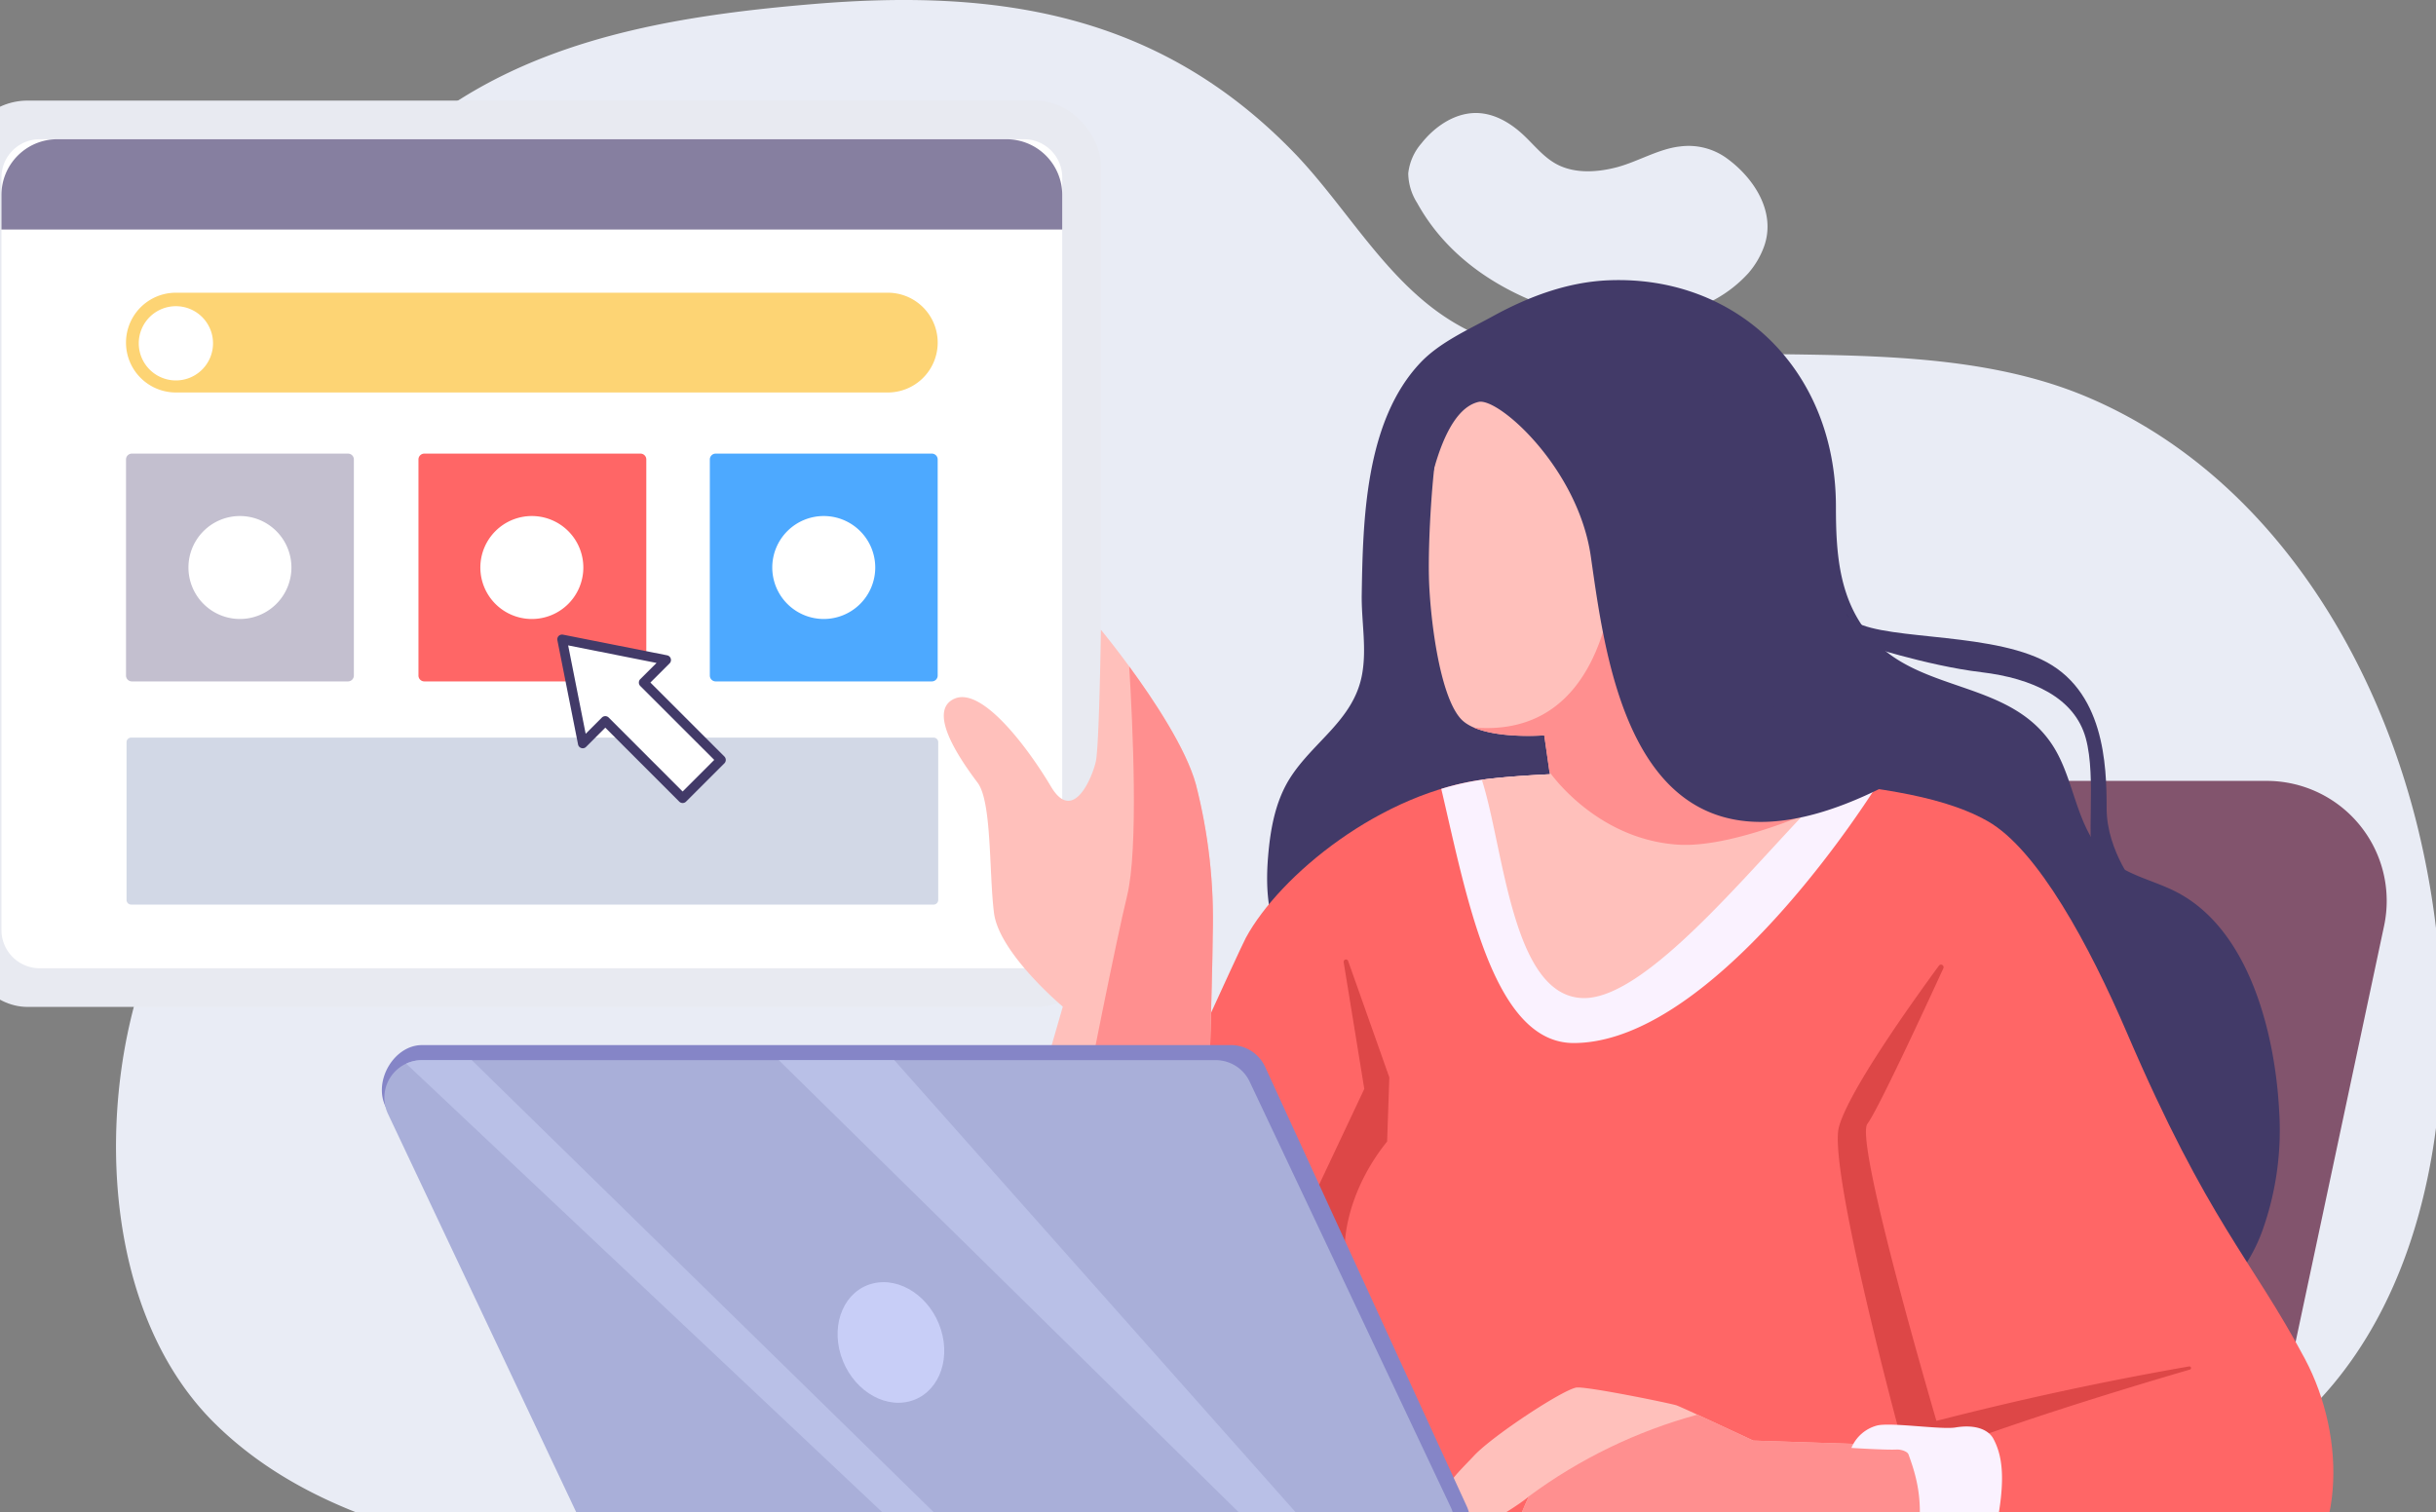 <svg xmlns="http://www.w3.org/2000/svg" xmlns:xlink="http://www.w3.org/1999/xlink" width="393" height="244" viewBox="0 0 393 244"><rect x="0" y="0" width="393" height="244" fill="#808080" stroke="none"/><defs><clipPath id="a"><rect width="393" height="244" transform="translate(810 6332)" fill="#0a0404"/></clipPath><clipPath id="b"><rect width="400" height="263.701" fill="none"/></clipPath><clipPath id="d"><rect width="183.606" height="146.244" fill="none"/></clipPath><clipPath id="e"><path d="M131.616,110.811c-1.734,7.049-6.192,29.527-8.695,42.294l21.61-1.589s.854-27.407.9-34.375a87.37,87.37,0,0,0-2.711-24.293c-1.586-5.815-6.842-13.711-10.763-19.058.579,9.474,1.514,29.476-.344,37.02" transform="translate(-122.921 -73.791)" fill="none"/></clipPath><linearGradient id="f" x1="-1.872" y1="4.943" x2="-1.854" y2="4.943" gradientUnits="objectBoundingBox"><stop offset="0" stop-color="#ffc0bb"/><stop offset="0.277" stop-color="#ffb7b3"/><stop offset="0.71" stop-color="#ffa19f"/><stop offset="1" stop-color="#ff8f8f"/></linearGradient><clipPath id="g"><path d="M174.6,169.811a44.737,44.737,0,0,0-3.793,12.239c-.459,3.313.127,5.577,3.484,6.611a75.782,75.782,0,0,0,13.877,2.823,4.658,4.658,0,0,0,4.958-2.285c.918-1.277,1.81-2.572,2.714-3.861,1.5-2.144,3.348-4.773,3.348-4.773s4.754,7.151,14.837,4.551l24.743,3.57-1.514-27.008-26.463-.866s-5.309-2.491-8.995-4.183a81.917,81.917,0,0,0-27.2,13.18" transform="translate(-170.671 -156.631)" fill="none"/></clipPath><linearGradient id="h" x1="-3.444" y1="0.926" x2="-3.423" y2="0.926" xlink:href="#f"/></defs><g transform="translate(-810 -6332)" clip-path="url(#a)"><g transform="translate(804 6332)"><g clip-path="url(#b)"><g clip-path="url(#b)"><path d="M391.889,175.726a137.254,137.254,0,0,0-3.812-43.066c-7.277-28.808-24.984-56.733-53.205-68.64-16.91-7.134-36.852-6.618-54.9-6.95C263,56.76,245.319,61.2,230.251,50.365c-9.4-6.761-15.436-17.733-23.475-25.973C185.068,2.139,159.258-1.865,129.262.667c-19.476,1.644-39.48,4.7-56.133,14.938-17.619,10.825-29.373,28.761-36,48.033-7.594,22.091-5.08,42.824-7.2,65.511-.982,10.534-5.586,19.084-8.808,28.946-7.348,22.483-5.867,54.132,11.743,71.553,14.611,14.456,35.609,19.31,55.155,22.494a705.052,705.052,0,0,0,71.033,7.893c57.535,3.457,116.638,4.932,172.606-11.211,16.175-4.665,32.033-12.395,42.849-25.292,10.833-12.915,16.046-30.144,17.378-47.806" transform="translate(7.758 0)" fill="#e9ecf5"/><path d="M174.959,101.8,149.83,219.978H298.686L322.1,109.855A19.367,19.367,0,0,0,303.158,86.46H193.9A19.366,19.366,0,0,0,174.959,101.8" transform="translate(68.525 39.543)" fill="#82546d"/><path d="M214.939,38.29A13.7,13.7,0,0,0,217.4,34.1c2.04-5.62-1.658-11.12-5.961-14.257a10.477,10.477,0,0,0-7.533-1.938c-3.492.37-6.886,2.488-10.318,3.38-3.231.837-6.781,1-9.605-.5-2.1-1.116-3.587-3.024-5.295-4.642-2.136-2.023-4.873-3.689-7.935-3.63-3.358.064-6.5,2.22-8.606,4.891a8.818,8.818,0,0,0-2.132,4.841,9.125,9.125,0,0,0,1.438,4.78c4.876,8.84,13.463,14.431,23.168,17.445,5.762,1.79,12.487,1.51,18.545.354a20.8,20.8,0,0,0,11.778-6.536" transform="translate(73.178 5.723)" fill="#e9ecf5"/><path d="M147.778,139.334a28.394,28.394,0,0,0,13.957,8.891c6.685,1.871,16.9,1.374,22.236-3.724,6.048,3.9,11.332,9.9,17.276,14.212A151.518,151.518,0,0,0,219.784,170.3c9.894,5.19,21.546,10.215,32.977,9.511,15.8-.972,20.358,35.191,32.6,24.52,3.367-2.934,6.96-5.015,10.564-7.628a27.1,27.1,0,0,0,9.186-12.752,48.184,48.184,0,0,0,2.549-18.87c-.64-12.287-4.73-29.4-16.8-35.45-3.492-1.752-7.521-2.556-10.512-5.07-5.582-4.693-5.481-12.845-9.342-18.638-6.893-10.347-21.13-8.256-29.013-17.1-5.35-6-5.84-13.61-5.84-21.269,0-22.069-16.018-37.342-36.661-36.51-6.654.267-12.962,2.647-18.746,5.828-3.945,2.171-8.558,4.2-11.666,7.511-8.851,9.415-9.238,25.227-9.429,37.374-.067,4.324.848,8.677.038,12.975-1.368,7.266-7.852,10.739-11.586,16.6-2.394,3.756-3.2,8.3-3.563,12.736-.038.446-.067.9-.092,1.351-.258,4.8.229,10.105,3.33,13.918" transform="translate(66.037 14.183)" fill="#423a68"/><path d="M106.981,224.421H293c13.118.788,25.138-.775,31.346-5.319,11.28-8.254,11.344-26.206,4.572-38.936-8.614-16.193-15.546-21.913-28.729-52.648-5.961-13.894-14.345-29.525-22.468-34.112-8.317-4.7-20.571-5.478-29.771-6.79-11.755-1.676-39.121-1.406-50.924,0-17.095,2.037-33.512,15.565-38.961,25.625-1.647,2.97-51.089,112.181-51.089,112.181" transform="translate(48.928 39.084)" fill="#f66"/><path d="M233.641,88.153c-9.152,14.131-30.035,41.065-48.623,41.065-13.078,0-17.313-23.931-21.353-41.011a42.93,42.93,0,0,1,7.44-1.591c11.8-1.406,39.169-1.676,50.926,0,3.549.507,7.553.934,11.611,1.537" transform="translate(74.853 39.084)" fill="#faf2ff"/><path d="M173.723,82.625l7.14,23.047,32.67-2.03L199.384,64.96Z" transform="translate(79.453 29.71)" fill="#ffc0bb"/><path d="M179.3,100.62a3.064,3.064,0,0,0,3.759,2.043c7.562-2.141,14.6-9.954,17.806-19.814.328-1.014-1.147-7.581-.074-7.268l-.17-7.246-1.234-3.375L173.722,82.625Z" transform="translate(79.453 29.71)" fill="#dd5771"/><path d="M137.749,180.888,163.1,127.118l-3.326-20.447a.376.376,0,0,1,.726-.185l6.641,18.772-.356,10.352c-7.148,8.82-9.844,21.563-2.654,29.726,1.95,2.215,3.744,37.416,4.309,49.584h-23.8l-3.652-1.5Z" transform="translate(63 48.587)" fill="#dd4747"/><path d="M164.025,50.153c2.135-8.649,20.639-13.81,26.68,12.794,0,0,.194,5.4,3.065,6.13,1.492.376,3.19-1.6,3.871-3.9,1.575-1.019,6.755-3.178,9.167-1.661,3.568,2.244,1.935,7.941.318,11.542-1.794,3.992-7.2,5.134-7.2,5.134,1.2,7.142,3.173,17.347,5.585,24.679a156.886,156.886,0,0,1,17.153,1.089c1.438.205,3.1.5,4.905.867-10.9,10.318-29.255,34.478-40.211,34.478-11.662,0-12.918-24.078-16.516-35.227.3-.042.6-.082.9-.118,2.677-.319,6.156-.58,10.069-.772-.49-3.468-.895-6.275-.895-6.275s-10.376.844-13.524-2.737c-3.5-3.98-4.954-16.9-5.085-22.878-.144-6.627.646-18.769,1.724-23.14" transform="translate(74.221 19.744)" fill="#ffc0bb"/><path d="M200.211,85.707c-1.046-4.712-1.921-9.466-2.571-13.326,0,0,4.169-.882,6.4-3.8-.1-1.842-.181-2.98-.181-2.98L193.8,60.24a2.475,2.475,0,0,1-2.316,1.03,2.657,2.657,0,0,1-1.214-.7c-.165,7.44-2.314,30.961-22.993,29.275,4.234,1.832,11.347,1.255,11.347,1.255s.376,2.6.841,5.889c0,0,7.376,10.806,20.606,11.746,9.942.705,26.111-7.227,26.111-7.227Z" transform="translate(76.506 27.551)" fill="#ff8f8f"/><path d="M220.1,100.5c-.925-3.849,4.151-14.337,1.96-18.6C219.84,77.58,216.3,69.117,216,64.266c-.229-3.708-11.372-30.862-18.587-32.06a20.005,20.005,0,0,0-10.665,1.319c-1.593.621-3.173,1.287-4.744,1.972-.255-1.226-18.836,9.519-19.667,12.484-1.036,3.693-4.312,16.816-4.569,18.061-.721,3.527,5.015,9.675,5.015,9.675s1.524-23.627,9.636-25.485c3.216-.737,16.041,10.688,18.095,24.889,2.7,18.708,7.227,57.9,48.031,36.823,0,0-17.6-7.966-18.438-11.445" transform="translate(72.126 14.62)" fill="#423a68"/><path d="M262.96,151.8c-10.5,3.062-36.376,10.854-49.391,17l-2.928-5.643a526.567,526.567,0,0,1,52.2-11.866.262.262,0,0,1,.119.509" transform="translate(96.338 69.193)" fill="#dd4747"/><path d="M223.877,106.973a.419.419,0,0,1,.718.421c-3.308,7.2-10.575,22.857-12.251,25.094-2.189,2.922,11.568,49.428,11.568,49.428H217.4s-11.471-42.492-9.638-48.979c1.645-5.818,11.509-19.685,16.117-25.964" transform="translate(94.929 48.845)" fill="#dd4747"/><path d="M239.793,75.108c10.223,4.819,10.56,17.087,10.56,24.052s4.942,12.918,4.942,12.918-5.279-.112-6.852-3.706.338-14.043-1.46-20.557-8.587-9.651-16.85-10.636c-8.872-1.057-19.658-4.643-19.658-4.643l-1.641-4.129c4.018,3.731,21.215,2.107,30.96,6.7" transform="translate(95.511 31.286)" fill="#423a68"/><path d="M208.988,68.591A2.891,2.891,0,0,1,208.5,68Z" transform="translate(95.356 31.102)" fill="#2b2d59"/><path d="M163.6,175.162c.688,1.934,2.778,1.788,4.608,1.532,2.352-.328,8.616-4.451,9.757-5.5a44.77,44.77,0,0,0-3.792,12.239c-.459,3.313.125,5.577,3.485,6.609a75.671,75.671,0,0,0,13.875,2.824,4.663,4.663,0,0,0,4.959-2.285c.918-1.277,1.81-2.574,2.712-3.862,1.5-2.142,3.349-4.773,3.349-4.773s4.754,7.153,14.837,4.551l24.742,3.572-1.513-27.009-26.464-.864s-11.646-5.465-12.414-5.7c-1.282-.392-14.731-3.129-16.159-2.855-2.348.453-13.575,7.852-16.494,11.012-2.392,2.588-6.915,6.5-5.488,10.512" transform="translate(74.696 70.258)" fill="#ffc0bb"/><g transform="translate(0 16.231)" style="mix-blend-mode:soft-light;isolation:isolate"><g clip-path="url(#d)"><rect width="183.605" height="146.244" rx="10.45" transform="translate(0 0)" fill="#e8eaf1"/></g></g><path d="M6.172,0H164.963a6.171,6.171,0,0,1,6.171,6.171V127.6a6.172,6.172,0,0,1-6.172,6.172H6.172A6.172,6.172,0,0,1,0,127.6V6.172A6.172,6.172,0,0,1,6.172,0Z" transform="translate(6.236 22.466)" fill="#fff"/><path d="M175.413,29.987H4.279V24.411a8.994,8.994,0,0,1,8.993-8.995H166.418a8.994,8.994,0,0,1,8.995,8.995Z" transform="translate(1.957 7.051)" fill="#867fa0"/><path d="M140.966,48.507H26.115a8.048,8.048,0,1,1,0-16.1H140.966a8.048,8.048,0,0,1,0,16.1" transform="translate(8.263 14.824)" fill="#fdd474"/><path d="M31.458,39.891a5.99,5.99,0,1,1-5.99-5.99,5.99,5.99,0,0,1,5.99,5.99" transform="translate(8.909 15.505)" fill="#fff"/><path d="M19.013,86.982H53.88a.947.947,0,0,0,.946-.946V51.169a.945.945,0,0,0-.946-.946H19.013a.945.945,0,0,0-.946.946V86.036a.946.946,0,0,0,.946.946" transform="translate(8.263 22.97)" fill="#c3bfcf"/><path d="M18.872,108.611H148.327a.747.747,0,0,0,.746-.746V82.413a.747.747,0,0,0-.746-.746H18.872a.746.746,0,0,0-.746.746v25.451a.746.746,0,0,0,.746.746" transform="translate(8.29 37.351)" fill="#d2d8e6"/><path d="M51.387,86.982H86.254a.946.946,0,0,0,.946-.946V51.169a.945.945,0,0,0-.946-.946H51.387a.945.945,0,0,0-.946.946V86.036a.947.947,0,0,0,.946.946" transform="translate(23.069 22.97)" fill="#f66"/><path d="M83.642,86.982h34.867a.946.946,0,0,0,.946-.946V51.169a.945.945,0,0,0-.946-.946H83.642a.945.945,0,0,0-.946.946V86.036a.946.946,0,0,0,.946.946" transform="translate(37.821 22.97)" fill="#4da9ff"/><path d="M73.907,65.44A8.307,8.307,0,1,1,65.6,57.135a8.307,8.307,0,0,1,8.307,8.305" transform="translate(26.203 26.131)" fill="#fff"/><path d="M106.22,65.44a8.306,8.306,0,1,1-8.305-8.305,8.307,8.307,0,0,1,8.305,8.305" transform="translate(40.983 26.131)" fill="#fff"/><path d="M41.591,65.44a8.306,8.306,0,1,1-8.305-8.305,8.307,8.307,0,0,1,8.305,8.305" transform="translate(11.424 26.131)" fill="#fff"/><path d="M91.98,90.245,79.5,77.764l3.643-3.642-16.8-3.333,3.333,16.8,3.643-3.642L85.795,96.43Z" transform="translate(30.34 32.376)" fill="#fff"/><path d="M86.03,97.44a.767.767,0,0,1-.547-.227L73.555,85.279l-3.1,3.1a.75.75,0,0,1-.768.192.76.76,0,0,1-.529-.589l-3.332-16.8a.777.777,0,0,1,.205-.7.794.794,0,0,1,.7-.208l16.806,3.334a.776.776,0,0,1,.392,1.3L80.83,78,92.769,89.938a.785.785,0,0,1,0,1.093l-6.192,6.186a.776.776,0,0,1-.546.223M73.555,83.422a.769.769,0,0,1,.546.226L86.03,95.582l5.1-5.1L79.191,78.55a.785.785,0,0,1,0-1.093l2.631-2.62L67.56,72.005,70.387,86.27l2.622-2.626a.783.783,0,0,1,.547-.222" transform="translate(30.099 32.134)" fill="#423a68"/><path d="M120.577,155.617l7.22-25.08s-10.289-8.606-11.105-15.123-.324-17.911-2.635-20.995-8.351-11.4-3.818-13.534,12.073,8.126,15.656,14.158,6.644-1.5,7.218-4.014.826-21.305.826-21.305,12.71,15.352,15.333,24.983A87.424,87.424,0,0,1,151.985,119c-.05,6.966-.9,34.375-.9,34.375Z" transform="translate(49.667 31.889)" fill="#ffc0bb"/></g><g transform="translate(179.139 107.54)"><g clip-path="url(#e)"><rect width="80.278" height="26.227" transform="translate(-3.692 79.141) rotate(-87.329)" fill="url(#f)"/></g></g><g transform="translate(248.728 228.267)"><g clip-path="url(#g)"><rect width="71.664" height="41.958" transform="translate(-3.909 0.37) rotate(-5.893)" fill="url(#h)"/></g></g><g clip-path="url(#b)"><path d="M212.3,191.364c-5.694.067-4.563-5.681-4.563-5.681l8.238.839c.4-.05.988-.224,1.161-.592,5.65-12,3.407-18.93,1.8-23.37-.2-.562-1.339-.839-1.935-.806-1.67.095-7.285-.258-7.285-.258a6.2,6.2,0,0,1,4.191-3.63c2.333-.52,10.3.707,12.589.328,3.492-.58,5.43.516,6.131,1.828,2.431,4.547,1.876,11.369-3.314,28.732a3.544,3.544,0,0,1-2.821,2.805s-10.363-.24-14.193-.2" transform="translate(94.97 72.141)" fill="#faf2ff"/><path d="M272.891,184.658H76.369a5.916,5.916,0,0,1,0-11.832H272.891a5.916,5.916,0,1,1,0,11.832" transform="translate(32.222 79.043)" fill="#8585c7"/><path d="M215.878,198.945H87.833a6.059,6.059,0,0,1-5.488-3.581L46.93,125.512c-1.9-4.148,1.479-9.8,5.933-9.8H183.434a6.059,6.059,0,0,1,5.488,3.582l32.444,70.725a6.243,6.243,0,0,1-5.488,8.922" transform="translate(21.216 52.923)" fill="#8585c7"/><path d="M213.225,198.185H85.182a6.069,6.069,0,0,1-5.488-3.477L47.25,126.041a6.07,6.07,0,0,1,5.488-8.662H180.783a6.069,6.069,0,0,1,5.487,3.477l32.444,68.666a6.07,6.07,0,0,1-5.488,8.663" transform="translate(21.341 53.684)" fill="#a9afd9"/><path d="M97.368,153.751c1.64,5.252,6.586,8.588,11.045,7.451s6.748-6.318,5.108-11.568-6.584-8.59-11.045-7.451-6.748,6.316-5.108,11.568" transform="translate(44.289 64.926)" fill="#c8cef7"/><path d="M90.326,117.379l82.193,80.806h8.168l-71.725-80.806Z" transform="translate(41.311 53.684)" fill="#b9c0e7"/><path d="M49.078,117.938l85.147,80.246h8l-82.556-80.8H51.633a6.042,6.042,0,0,0-2.555.558" transform="translate(22.446 53.684)" fill="#b9c0e7"/></g></g></g></g></svg>
